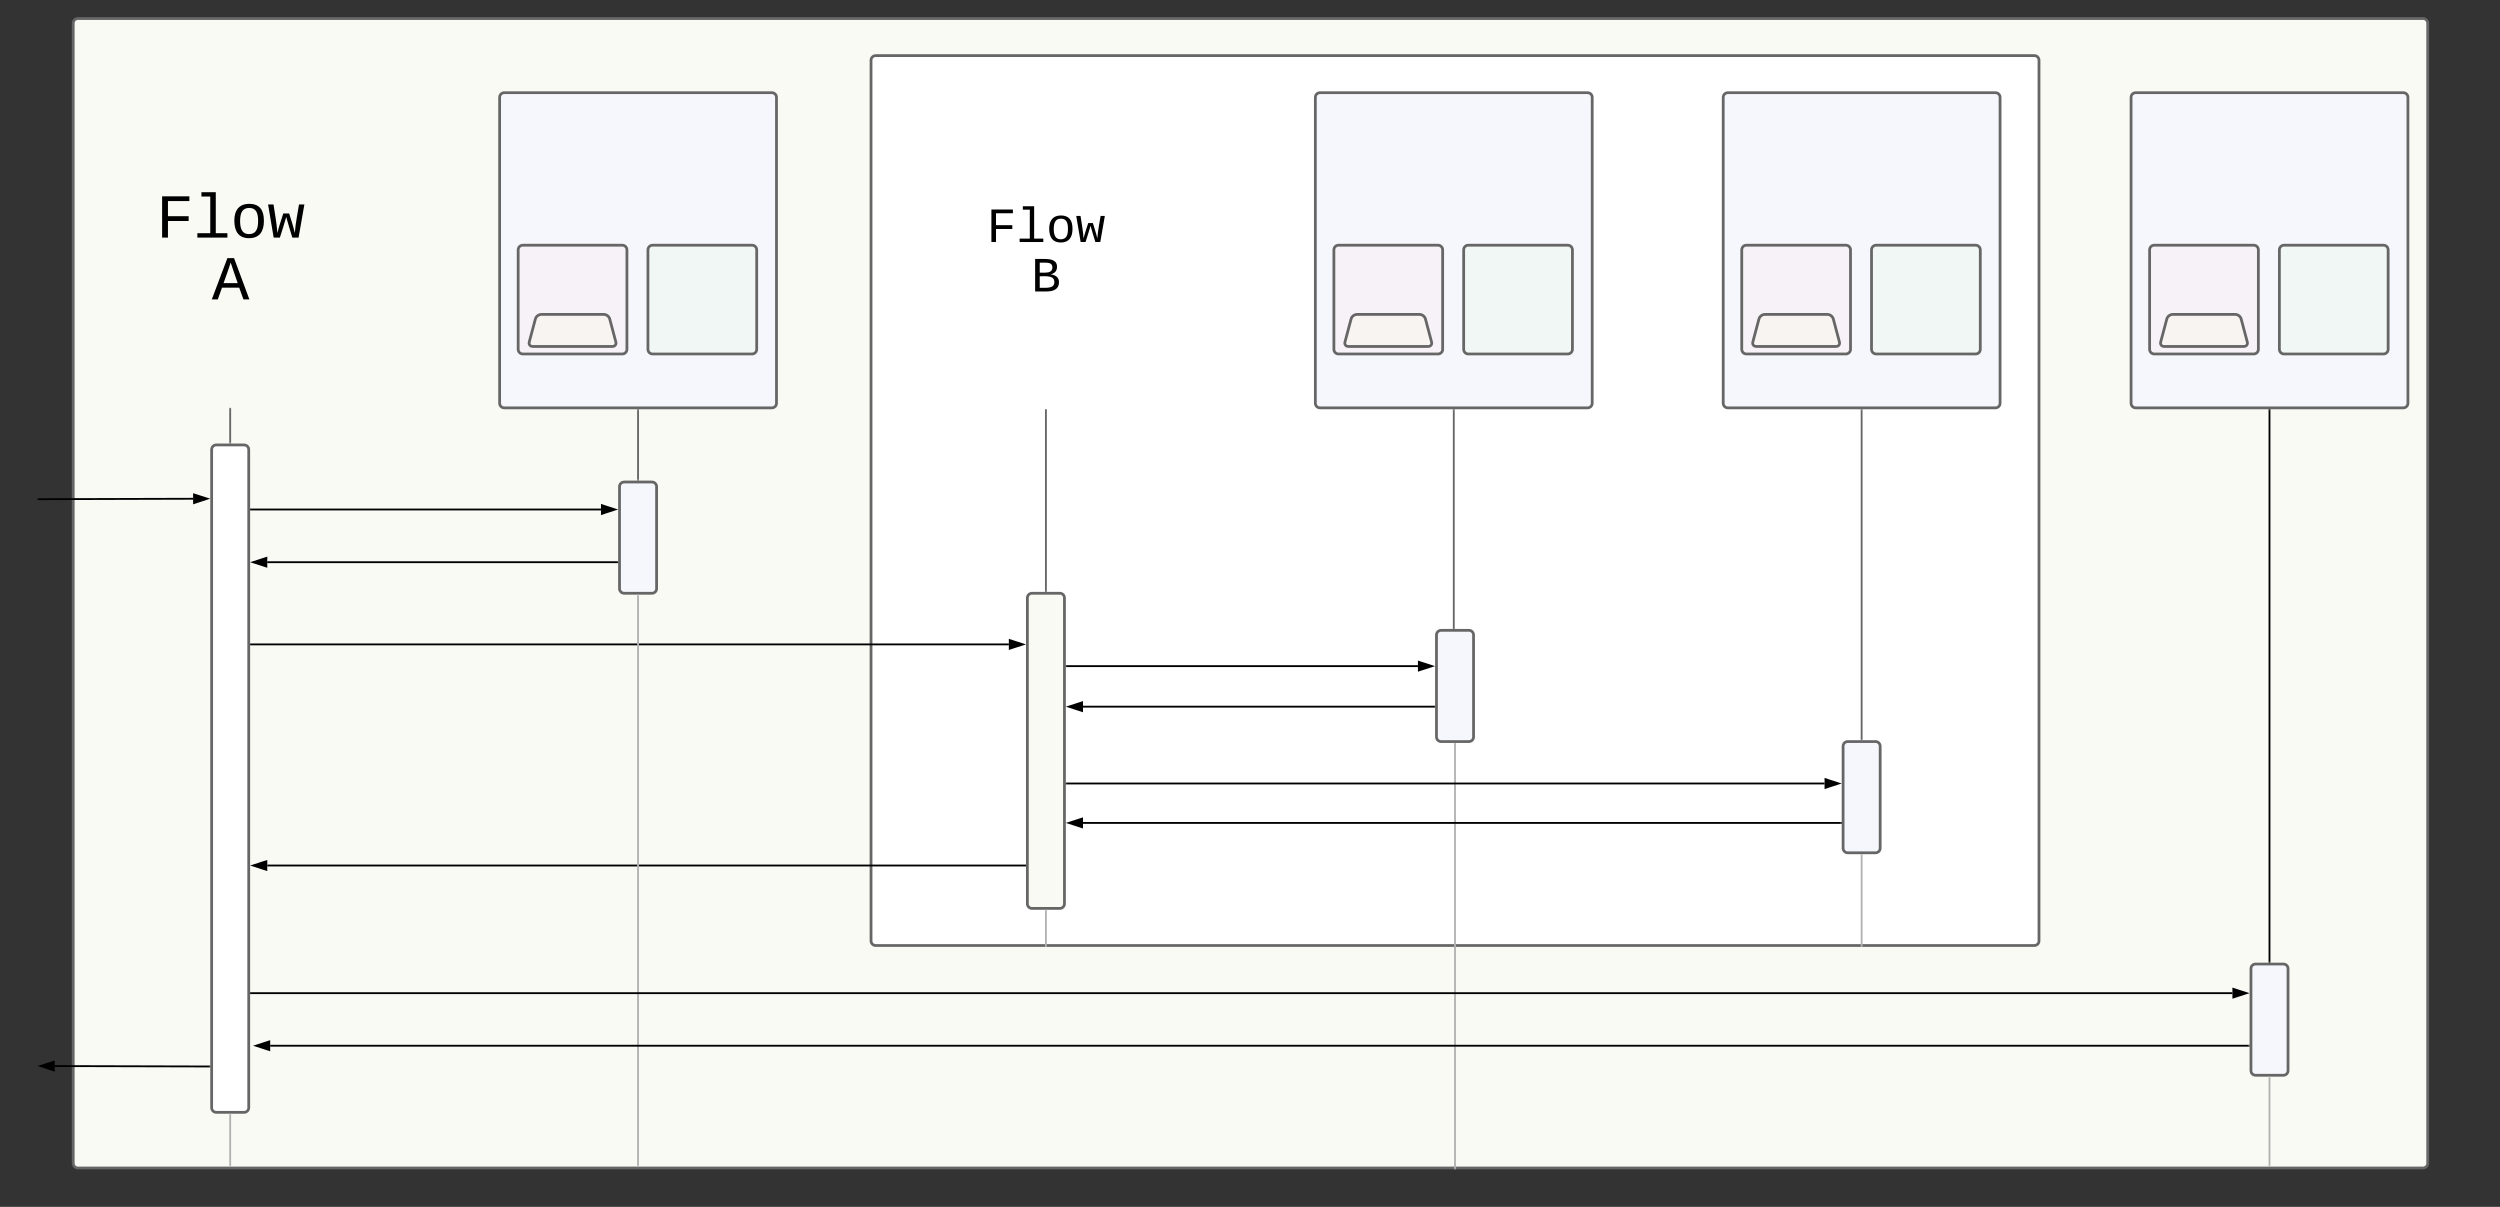 <svg xmlns="http://www.w3.org/2000/svg" xmlns:xlink="http://www.w3.org/1999/xlink" xmlns:lucid="lucid" width="2697" height="1302"><rect width="100%" height="100%" fill="#333333" stroke="none"/><g transform="translate(-261 0)" lucid:page-tab-id="blI8hDc2YI1A"><path d="M340 25c0-2.76 2.24-5 5-5h2530c2.76 0 5 2.24 5 5v1230c0 2.76-2.24 5-5 5H345c-2.76 0-5-2.24-5-5z" stroke="#666" stroke-width="3" fill="#f9faf4"/><path d="M1200.67 65c0-2.76 2.24-5 5-5h1250c2.76 0 5 2.24 5 5v950c0 2.76-2.24 5-5 5h-1250c-2.76 0-5-2.24-5-5z" stroke="#666" stroke-width="3" fill="#fff"/><path d="M360 105c0-2.76 2.24-5 5-5h288.67c2.76 0 5 2.24 5 5v330c0 2.76-2.24 5-5 5H365c-2.76 0-5-2.24-5-5z" stroke="#000" stroke-opacity="0" stroke-width="3" fill="#f9faf4"/><use xlink:href="#a" transform="matrix(1,0,0,1,365,105) translate(64.487 151.289)"/><use xlink:href="#b" transform="matrix(1,0,0,1,365,105) translate(124.497 217.956)"/><path d="M800 105c0-2.76 2.24-5 5-5h288.67c2.76 0 5 2.24 5 5v330c0 2.76-2.24 5-5 5H805c-2.76 0-5-2.24-5-5z" stroke="#666" stroke-width="3" fill="#f5f7fc"/><path d="M820 269.53c0-2.76 2.24-5 5-5h107.33c2.76 0 5 2.24 5 5v107.33c0 2.77-2.24 5-5 5H825c-2.76 0-5-2.23-5-5z" stroke="#666" stroke-width="3" fill="#f6f2f7"/><path d="M960 269.53c0-2.76 2.24-5 5-5h107.33c2.76 0 5 2.24 5 5v107.33c0 2.77-2.24 5-5 5H965c-2.76 0-5-2.23-5-5z" stroke="#666" stroke-width="3" fill="#f1f7f5"/><path d="M831.95 368.92c-.7 2.67.96 4.83 3.72 4.83h86c2.76 0 4.42-2.16 3.7-4.83l-6.63-24.9c-.7-2.66-3.53-4.82-6.3-4.82H844.9c-2.76 0-5.58 2.16-6.3 4.83z" stroke="#666" stroke-width="3" fill="#f7f4f2"/><path d="M489.33 485c0-2.76 2.24-5 5-5h30c2.76 0 5 2.24 5 5v710c0 2.76-2.24 5-5 5h-30c-2.76 0-5-2.24-5-5z" stroke="#666" stroke-width="3" fill="#fff"/><path d="M929.33 525c0-2.76 2.24-5 5-5h30c2.76 0 5 2.24 5 5v110c0 2.76-2.24 5-5 5h-30c-2.76 0-5-2.24-5-5z" stroke="#666" stroke-width="3" fill="#f5f7fc"/><path d="M1369.33 645c0-2.76 2.24-5 5-5h30c2.76 0 5 2.24 5 5v330c0 2.76-2.24 5-5 5h-30c-2.76 0-5-2.24-5-5z" stroke="#666" stroke-width="3" fill="#f9faf4"/><path d="M926.83 606.5h-377.5" stroke="#000" stroke-width="2" fill="none"/><path d="M927.83 607.5h-1.02v-2h1.03z"/><path d="M534.07 606.5l14.27-4.63v9.27z" stroke="#000" stroke-width="2"/><path d="M531.83 549.65h377.5" stroke="#000" stroke-width="2" fill="none"/><path d="M531.86 550.65h-1.03v-2h1.03z"/><path d="M924.6 549.65l-14.27 4.63V545z" stroke="#000" stroke-width="2"/><path d="M1366.83 933.72h-817.5" stroke="#000" stroke-width="2" fill="none"/><path d="M1367.83 934.72h-1.02v-2h1.03z"/><path d="M534.07 933.72l14.27-4.64v9.27z" stroke="#000" stroke-width="2"/><path d="M531.83 695.18h817.5" stroke="#000" stroke-width="2" fill="none"/><path d="M531.86 696.18h-1.03v-2h1.03z"/><path d="M1364.6 695.18l-14.27 4.63v-9.26z" stroke="#000" stroke-width="2"/><path d="M486.83 1150.52l-166.83-.45" stroke="#000" stroke-width="2" fill="none"/><path d="M487.83 1149.52v2h-1.02v-2z"/><path d="M304.74 1150.03l14.27-4.6v9.28z" stroke="#000" stroke-width="2"/><path d="M509.33 477.5V441" stroke="#666" stroke-width="2" fill="none"/><path d="M510.33 478.5h-2v-1.03h2zM510.33 441.03h-2V440h2z" fill="#666"/><path d="M949.33 442.5v75" stroke="#666" stroke-width="2" fill="none"/><path d="M950.33 442.53h-2v-1.03h2zM950.33 518.5h-2v-1.03h2z" fill="#666"/><path d="M1389.33 442.5v195M1389.33 442.53v-1.03" stroke="#666" stroke-width="2" fill="none"/><path d="M1390.33 638.5h-2v-1.03h2z" fill="#666"/><path d="M469.33 538.05l-166.83.48" stroke="#000" stroke-width="2" fill="none"/><path d="M484.6 538l-14.26 4.7-.02-9.28z" stroke="#000" stroke-width="2"/><path d="M302.53 538.53h-1.03" stroke="#000" stroke-width="2" fill="none"/><path d="M509.33 1202.5v55" stroke="#b2b2b2" stroke-width="2" fill="none"/><path d="M510.33 1202.53h-2v-1.03h2z" fill="#b2b2b2"/><path d="M509.33 1257.47v1.03M949.33 642.5v615" stroke="#b2b2b2" stroke-width="2" fill="none"/><path d="M950.33 642.53h-2v-1.03h2z" fill="#b2b2b2"/><path d="M949.33 1257.47v1.03M1389.33 982.5v38" stroke="#b2b2b2" stroke-width="2" fill="none"/><path d="M1390.33 982.53h-2v-1.03h2zM1390.33 1021.5h-2v-1.03h2z" fill="#b2b2b2"/><path d="M1829.33 442.5v235" stroke="#666" stroke-width="2" fill="none"/><path d="M1830.33 442.53h-2v-1.03h2zM1830.33 678.5h-2v-1.03h2z" fill="#666"/><path d="M1830.67 802.5v458" stroke="#b2b2b2" stroke-width="2" fill="none"/><path d="M1831.67 802.53h-2v-1.03h2zM1831.67 1261.5h-2v-1.03h2z" fill="#b2b2b2"/><path d="M1240 105c0-2.76 2.24-5 5-5h288.67c2.76 0 5 2.24 5 5v330c0 2.76-2.24 5-5 5H1245c-2.76 0-5-2.24-5-5z" stroke="#000" stroke-opacity="0" stroke-width="3" fill="#fff"/><use xlink:href="#c" transform="matrix(1,0,0,1,1245,105) translate(80.49 156.094)"/><use xlink:href="#d" transform="matrix(1,0,0,1,1245,105) translate(128.497 209.427)"/><path d="M2686.83 1128.13H552.48" stroke="#000" stroke-width="2" fill="none"/><path d="M2687.83 1129.13h-1.02v-2h1.03z"/><path d="M537.22 1128.13l14.26-4.63v9.27z" stroke="#000" stroke-width="2"/><path d="M531.83 1071.42h2137.5" stroke="#000" stroke-width="2" fill="none"/><path d="M531.86 1072.42h-1.03v-2h1.03z"/><path d="M2684.6 1071.42l-14.27 4.63v-9.27z" stroke="#000" stroke-width="2"/><path d="M1758.7 262.03l.08-2.3.3-2.97.5-2.7.62-2.5.77-2.34.9-2.2 1.02-2.08 1.15-2 1.3-1.92 1.5-1.87 1.66-1.83 1.9-1.8 2.17-1.8 2.48-1.76 2.87-1.76 3.38-1.75 4-1.73 4.84-1.7 5.92-1.62 7.4-1.48 9.42-1.2 12.25-.67 4.56-.05 13.47.46 10 1.08 7.7 1.4 6.08 1.57 4.9 1.66 4.06 1.7 3.4 1.73 2.9 1.74 2.5 1.76 2.17 1.78 1.9 1.82 1.7 1.86 1.5 1.9 1.32 2 1.18 2.06.3.6" stroke="#666" stroke-width="2" fill="none"/><path d="M1759.7 262.04l-.03 1h-2l.03-1.07z" fill="#666"/><path d="M1897.98 259.87l-7.57-12.95 9.07-1.98z" stroke="#666" stroke-width="2" fill="#666"/><path d="M1898.63 384.36l-.1 2.62-.34 3.22-.54 2.92-.7 2.66-.83 2.47-.97 2.3-1.1 2.18-1.26 2.08-1.4 2-1.6 1.93-1.8 1.88-2.02 1.85-2.3 1.8-2.68 1.8-3.1 1.77-3.66 1.75-4.37 1.72-5.3 1.64-6.6 1.53-8.3 1.3-10.8.9-9.2.22-12.9-.44-10.06-1.05-7.93-1.4-6.38-1.6-5.2-1.7-4.3-1.74-3.63-1.78-3.08-1.8-2.65-1.8-2.3-1.8-2-1.84-1.78-1.86-1.57-1.9-1.38-1.93-1.23-2-.54-1.03" stroke="#666" stroke-width="2" fill="none"/><path d="M1899.63 384.43l-2-.08.04-1h2z" fill="#666"/><path d="M1759.4 386.52l7.7 12.87-9.05 2.06z" stroke="#666" stroke-width="2" fill="#666"/><path d="M1680 105c0-2.76 2.24-5 5-5h288.67c2.76 0 5 2.24 5 5v330c0 2.76-2.24 5-5 5H1685c-2.76 0-5-2.24-5-5z" stroke="#666" stroke-width="3" fill="#f5f7fc"/><path d="M1700 269.53c0-2.76 2.24-5 5-5h107.33c2.76 0 5 2.24 5 5v107.33c0 2.77-2.24 5-5 5H1705c-2.76 0-5-2.23-5-5z" stroke="#666" stroke-width="3" fill="#f6f2f7"/><path d="M1840 269.53c0-2.76 2.24-5 5-5h107.33c2.76 0 5 2.24 5 5v107.33c0 2.77-2.24 5-5 5H1845c-2.76 0-5-2.23-5-5z" stroke="#666" stroke-width="3" fill="#f1f7f5"/><path d="M1711.95 368.92c-.7 2.67.96 4.83 3.72 4.83h86c2.76 0 4.42-2.16 3.7-4.83l-6.63-24.9c-.7-2.66-3.53-4.82-6.3-4.82h-67.56c-2.76 0-5.58 2.16-6.3 4.83z" stroke="#666" stroke-width="3" fill="#f7f4f2"/><path d="M2638.7 262.03l.08-2.3.3-2.97.5-2.7.62-2.5.77-2.34.9-2.2 1.02-2.08 1.15-2 1.3-1.92 1.5-1.87 1.66-1.83 1.9-1.8 2.17-1.8 2.48-1.76 2.87-1.76 3.38-1.75 4-1.73 4.84-1.7 5.92-1.62 7.4-1.48 9.42-1.2 12.25-.67 4.56-.05 13.47.46 10 1.08 7.7 1.4 6.08 1.57 4.9 1.66 4.06 1.7 3.4 1.73 2.9 1.74 2.5 1.76 2.17 1.78 1.9 1.82 1.7 1.86 1.5 1.9 1.32 2 1.18 2.06.3.6" stroke="#666" stroke-width="2" fill="none"/><path d="M2639.7 262.04l-.03 1h-2l.03-1.07z" fill="#666"/><path d="M2777.98 259.87l-7.57-12.95 9.07-1.98z" stroke="#666" stroke-width="2" fill="#666"/><path d="M2778.63 384.36l-.1 2.62-.34 3.22-.54 2.92-.7 2.66-.83 2.47-.97 2.3-1.1 2.18-1.26 2.08-1.4 2-1.6 1.93-1.8 1.88-2.02 1.85-2.3 1.8-2.68 1.8-3.1 1.77-3.66 1.75-4.37 1.72-5.3 1.64-6.6 1.53-8.3 1.3-10.8.9-9.2.22-12.9-.44-10.06-1.05-7.93-1.4-6.38-1.6-5.2-1.7-4.3-1.74-3.63-1.78-3.08-1.8-2.65-1.8-2.3-1.8-2-1.84-1.78-1.86-1.57-1.9-1.38-1.93-1.23-2-.54-1.03" stroke="#666" stroke-width="2" fill="none"/><path d="M2779.63 384.43l-2-.08.04-1h2z" fill="#666"/><path d="M2639.4 386.52l7.7 12.87-9.05 2.06z" stroke="#666" stroke-width="2" fill="#666"/><path d="M2560 105c0-2.76 2.24-5 5-5h288.67c2.76 0 5 2.24 5 5v330c0 2.76-2.24 5-5 5H2565c-2.76 0-5-2.24-5-5z" stroke="#666" stroke-width="3" fill="#f5f7fc"/><path d="M2580 269.53c0-2.76 2.24-5 5-5h107.33c2.76 0 5 2.24 5 5v107.33c0 2.77-2.24 5-5 5H2585c-2.76 0-5-2.23-5-5z" stroke="#666" stroke-width="3" fill="#f6f2f7"/><path d="M2720 269.53c0-2.76 2.24-5 5-5h107.33c2.76 0 5 2.24 5 5v107.33c0 2.77-2.24 5-5 5H2725c-2.76 0-5-2.23-5-5z" stroke="#666" stroke-width="3" fill="#f1f7f5"/><path d="M2591.95 368.92c-.7 2.67.96 4.83 3.72 4.83h86c2.76 0 4.42-2.16 3.7-4.83l-6.63-24.9c-.7-2.66-3.53-4.82-6.3-4.82h-67.56c-2.76 0-5.58 2.16-6.3 4.83z" stroke="#666" stroke-width="3" fill="#f7f4f2"/><path d="M2198.7 262.03l.08-2.3.3-2.97.5-2.7.62-2.5.77-2.34.9-2.2 1.02-2.08 1.15-2 1.3-1.92 1.5-1.87 1.66-1.83 1.9-1.8 2.17-1.8 2.48-1.76 2.87-1.76 3.38-1.75 4-1.73 4.84-1.7 5.92-1.62 7.4-1.48 9.42-1.2 12.25-.67 4.56-.05 13.47.46 10 1.08 7.7 1.4 6.08 1.57 4.9 1.66 4.06 1.7 3.4 1.73 2.9 1.74 2.5 1.76 2.17 1.78 1.9 1.82 1.7 1.86 1.5 1.9 1.32 2 1.18 2.06.3.6" stroke="#666" stroke-width="2" fill="none"/><path d="M2199.7 262.04l-.03 1h-2l.03-1.07z" fill="#666"/><path d="M2337.98 259.87l-7.57-12.95 9.07-1.98z" stroke="#666" stroke-width="2" fill="#666"/><path d="M2338.63 384.36l-.1 2.62-.34 3.22-.54 2.92-.7 2.66-.83 2.47-.97 2.3-1.1 2.18-1.26 2.08-1.4 2-1.6 1.93-1.8 1.88-2.02 1.85-2.3 1.8-2.68 1.8-3.1 1.77-3.66 1.75-4.37 1.72-5.3 1.64-6.6 1.53-8.3 1.3-10.8.9-9.2.22-12.9-.44-10.06-1.05-7.93-1.4-6.38-1.6-5.2-1.7-4.3-1.74-3.63-1.78-3.08-1.8-2.65-1.8-2.3-1.8-2-1.84-1.78-1.86-1.57-1.9-1.38-1.93-1.23-2-.54-1.03" stroke="#666" stroke-width="2" fill="none"/><path d="M2339.63 384.43l-2-.08.04-1h2z" fill="#666"/><path d="M2199.4 386.52l7.7 12.87-9.05 2.06z" stroke="#666" stroke-width="2" fill="#666"/><path d="M2120 105c0-2.76 2.24-5 5-5h288.67c2.76 0 5 2.24 5 5v330c0 2.76-2.24 5-5 5H2125c-2.76 0-5-2.24-5-5z" stroke="#666" stroke-width="3" fill="#f5f7fc"/><path d="M2140 269.53c0-2.76 2.24-5 5-5h107.33c2.76 0 5 2.24 5 5v107.33c0 2.77-2.24 5-5 5H2145c-2.76 0-5-2.23-5-5z" stroke="#666" stroke-width="3" fill="#f6f2f7"/><path d="M2280 269.53c0-2.76 2.24-5 5-5h107.33c2.76 0 5 2.24 5 5v107.33c0 2.77-2.24 5-5 5H2285c-2.76 0-5-2.23-5-5z" stroke="#666" stroke-width="3" fill="#f1f7f5"/><path d="M2151.95 368.92c-.7 2.67.96 4.83 3.72 4.83h86c2.76 0 4.42-2.16 3.7-4.83l-6.63-24.9c-.7-2.66-3.53-4.82-6.3-4.82h-67.56c-2.76 0-5.58 2.16-6.3 4.83z" stroke="#666" stroke-width="3" fill="#f7f4f2"/><path d="M1810.67 685c0-2.76 2.24-5 5-5h30c2.76 0 5 2.24 5 5v110c0 2.76-2.24 5-5 5h-30c-2.76 0-5-2.24-5-5zM2249.33 805c0-2.76 2.24-5 5-5h30c2.76 0 5 2.24 5 5v110c0 2.76-2.24 5-5 5h-30c-2.76 0-5-2.24-5-5z" stroke="#666" stroke-width="3" fill="#f5f7fc"/><path d="M2269.33 442.5v355" stroke="#666" stroke-width="2" fill="none"/><path d="M2270.33 442.53h-2v-1.03h2zM2270.33 798.5h-2v-1.03h2z" fill="#666"/><path d="M1411.83 718.63h378.83" stroke="#000" stroke-width="2" fill="none"/><path d="M1411.86 719.63h-1.03v-2h1.03z"/><path d="M1805.93 718.63l-14.27 4.64V714z" stroke="#000" stroke-width="2"/><path d="M1808.17 762.35h-378.83" stroke="#000" stroke-width="2" fill="none"/><path d="M1809.17 763.35h-1.03v-2h1.03z"/><path d="M1414.07 762.35l14.27-4.63V767z" stroke="#000" stroke-width="2"/><path d="M2246.83 887.77h-817.5" stroke="#000" stroke-width="2" fill="none"/><path d="M2247.83 888.77h-1.02v-2h1.03z"/><path d="M1414.07 887.77l14.27-4.64v9.27z" stroke="#000" stroke-width="2"/><path d="M1411.83 845.23h817.5" stroke="#000" stroke-width="2" fill="none"/><path d="M1411.86 846.23h-1.03v-2h1.03z"/><path d="M2244.6 845.23l-14.27 4.64v-9.27z" stroke="#000" stroke-width="2"/><path d="M2689.33 1045c0-2.76 2.24-5 5-5h30c2.76 0 5 2.24 5 5v110c0 2.76-2.24 5-5 5h-30c-2.76 0-5-2.24-5-5z" stroke="#666" stroke-width="3" fill="#f5f7fc"/><path d="M2709.33 442.5v595" stroke="#000" stroke-width="2" fill="none"/><path d="M2710.33 442.53h-2v-1.03h2zM2710.33 1038.5h-2v-1.03h2z"/><path d="M2709.33 1162.5v95" stroke="#b2b2b2" stroke-width="2" fill="none"/><path d="M2710.33 1162.53h-2v-1.03h2z" fill="#b2b2b2"/><path d="M2709.33 1257.47v1.03M2269.33 922.5v98" stroke="#b2b2b2" stroke-width="2" fill="none"/><path d="M2270.33 922.53h-2v-1.03h2zM2270.33 1021.5h-2v-1.03h2z" fill="#b2b2b2"/><defs><path d="M385-1193v494h676v158H385V0H194v-1349h891v156H385" id="e"/><path d="M736-142h380V0H134v-142h422v-1200H267v-142h469v1342" id="f"/><path d="M615-1102c343 0 484 203 482 560-1 347-147 562-488 562-336 0-475-219-479-562-4-349 156-560 485-560zm-8 989c240 0 301-180 301-429 0-245-55-427-290-427-236 0-299 181-299 427 0 243 61 429 288 429" id="g"/><path d="M1018 0H814c-67-224-138-444-200-673C552-442 476-224 407 0H204L21-1082h178c43 310 105 601 126 933 54-225 128-425 193-638h193c63 212 134 415 185 638 22-336 90-622 136-933h176" id="h"/><g id="a"><use transform="matrix(0.033,0,0,0.033,0,0)" xlink:href="#e"/><use transform="matrix(0.033,0,0,0.033,40.007,0)" xlink:href="#f"/><use transform="matrix(0.033,0,0,0.033,80.013,0)" xlink:href="#g"/><use transform="matrix(0.033,0,0,0.033,120.02,0)" xlink:href="#h"/></g><path d="M1034 0L896-382H333L196 0H0l510-1349h217L1228 0h-194zM847-531c-77-225-157-447-231-674-69 231-154 451-232 674h463" id="i"/><use transform="matrix(0.033,0,0,0.033,0,0)" xlink:href="#i" id="b"/><g id="c"><use transform="matrix(0.026,0,0,0.026,0,0)" xlink:href="#e"/><use transform="matrix(0.026,0,0,0.026,32.005,0)" xlink:href="#f"/><use transform="matrix(0.026,0,0,0.026,64.01,0)" xlink:href="#g"/><use transform="matrix(0.026,0,0,0.026,96.016,0)" xlink:href="#h"/></g><path d="M802-711c201 25 350 118 350 331C1152-95 921 0 634 0H162v-1349c401 9 908-74 908 327 0 184-111 275-268 311zm-224-69c174-2 300-51 300-218 0-163-124-198-302-198H353v416h225zM353-153c281-2 612 44 606-244-5-271-329-233-606-234v478" id="j"/><use transform="matrix(0.026,0,0,0.026,0,0)" xlink:href="#j" id="d"/></defs></g></svg>